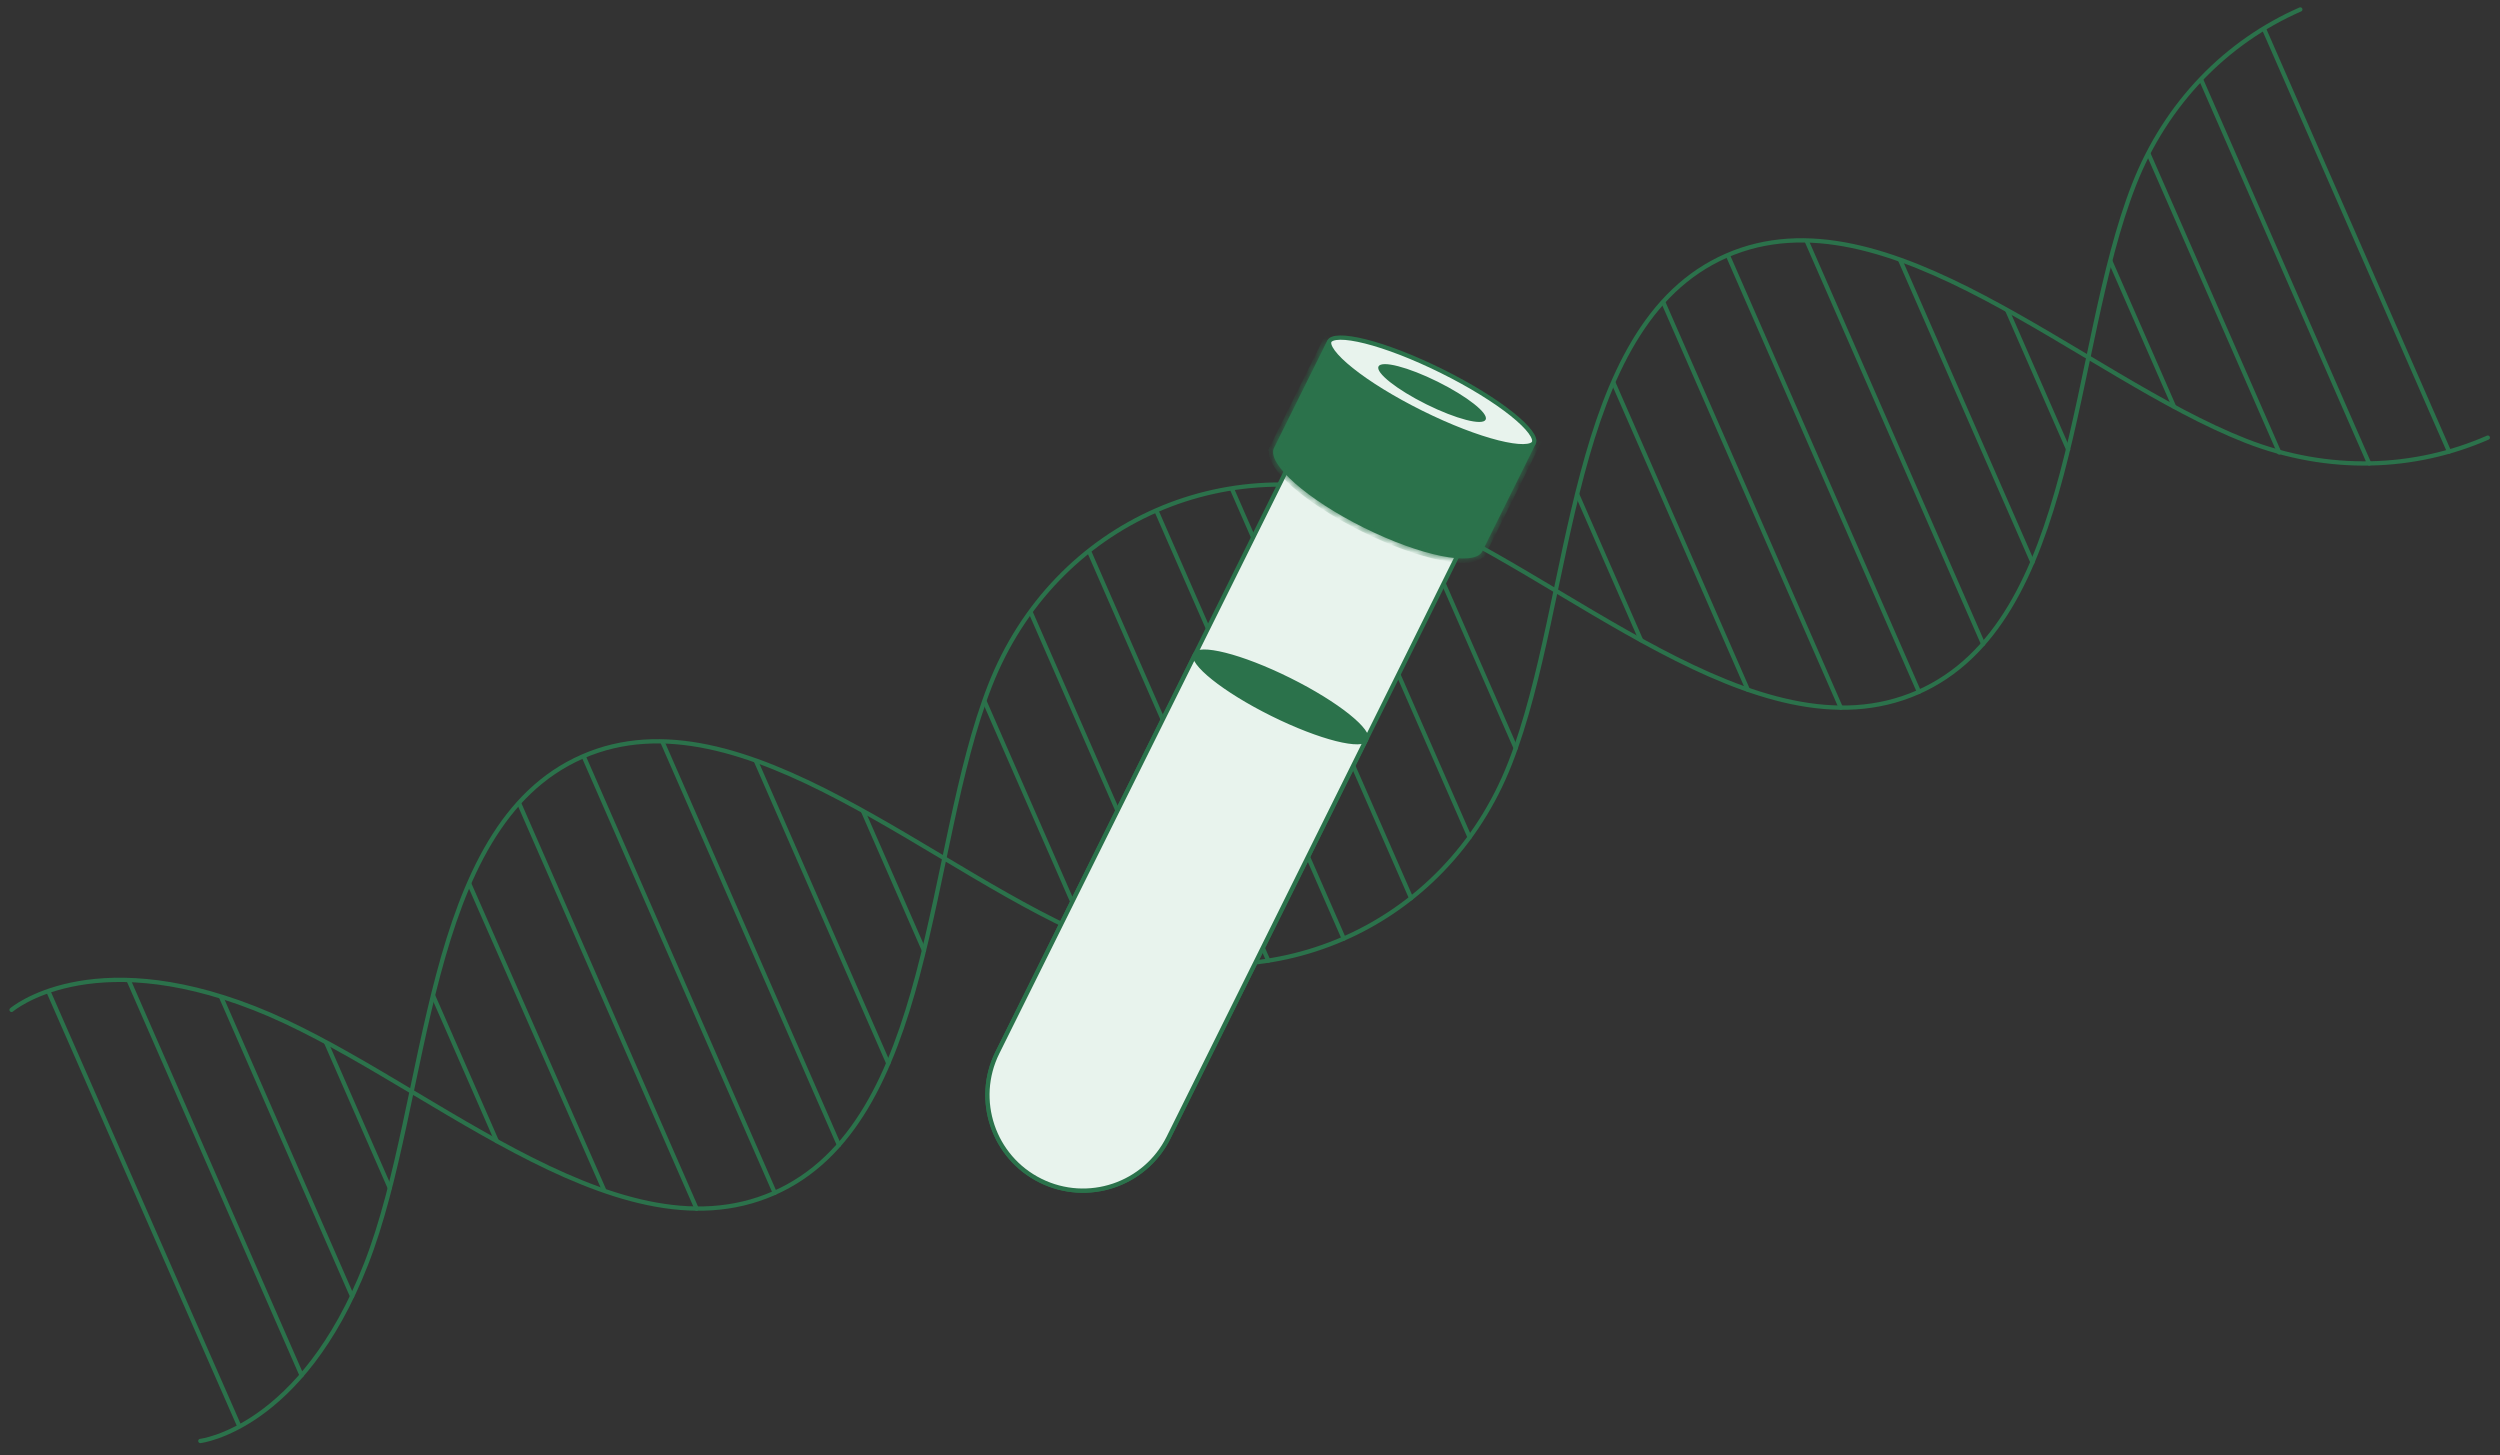 <svg width="292" height="170" viewBox="0 0 292 170" fill="none" xmlns="http://www.w3.org/2000/svg">
<rect x="0" y="0" width="292" height="170" fill="#333333" stroke="none"/>
<g clip-path="url(#clip0_1115_8955)">
<path d="M290.574 51.116C282.009 54.866 271.977 55.264 262.336 51.496C243.057 43.958 220.377 21.657 201.645 29.859C182.914 38.06 183.918 69.854 176.382 89.133C168.844 108.414 147.993 117.544 128.714 110.005C109.432 102.468 86.751 80.167 68.02 88.369C49.289 96.571 50.292 128.364 42.756 147.643C35.218 166.922 23.399 168.305 23.399 168.305" stroke="#2B724B" stroke-width="0.5" stroke-miterlimit="10" stroke-linecap="round"/>
<path d="M1.352 117.954C1.352 117.954 10.384 110.205 29.664 117.743C48.944 125.281 71.625 147.582 90.356 139.38C109.088 131.178 108.084 99.385 115.62 80.106C123.158 60.825 144.009 51.695 163.288 59.233C182.568 66.771 205.249 89.073 223.98 80.871C242.712 72.669 241.708 40.876 249.244 21.596C253.013 11.957 260.11 4.855 268.676 1.104" stroke="#2B724B" stroke-width="0.5" stroke-miterlimit="10" stroke-linecap="round"/>
<path d="M70.294 139.02C70.35 139.147 70.497 139.204 70.624 139.148C70.75 139.093 70.807 138.945 70.752 138.819L70.294 139.02ZM54.578 103.327L70.294 139.02L70.752 138.819L55.035 103.126L54.578 103.327Z" fill="#2B724B"/>
<path d="M103.524 124.294C103.579 124.42 103.726 124.478 103.853 124.422C103.979 124.367 104.037 124.22 103.982 124.093L103.524 124.294ZM88.037 88.924L103.524 124.294L103.982 124.093L88.495 88.724L88.037 88.924Z" fill="#2B724B"/>
<path d="M107.691 111.107C107.747 111.233 107.894 111.291 108.021 111.235C108.147 111.18 108.205 111.032 108.149 110.906L107.691 111.107ZM100.553 94.803L107.691 111.107L108.149 110.906L101.011 94.603L100.553 94.803Z" fill="#2B724B"/>
<path d="M57.795 133.384C57.851 133.51 57.998 133.568 58.125 133.512C58.251 133.457 58.309 133.31 58.254 133.183L57.795 133.384ZM50.342 116.362L57.795 133.384L58.254 133.183L50.8 116.161L50.342 116.362Z" fill="#2B724B"/>
<path d="M90.265 139.42C90.321 139.546 90.468 139.604 90.594 139.549C90.721 139.493 90.779 139.346 90.723 139.219L90.265 139.42ZM67.929 88.409L90.265 139.42L90.723 139.219L68.387 88.208L67.929 88.409Z" fill="#2B724B"/>
<path d="M97.759 133.833C97.814 133.96 97.962 134.017 98.088 133.962C98.214 133.906 98.272 133.759 98.217 133.633L97.759 133.833ZM77.117 86.692L97.759 133.833L98.217 133.633L77.575 86.492L77.117 86.692Z" fill="#2B724B"/>
<path d="M81.13 141.263C81.185 141.39 81.333 141.447 81.459 141.392C81.586 141.337 81.643 141.189 81.588 141.063L81.13 141.263ZM60.378 93.87L81.13 141.263L81.588 141.063L60.836 93.669L60.378 93.87Z" fill="#2B724B"/>
<path d="M203.923 80.673C203.979 80.8 204.126 80.857 204.253 80.802C204.379 80.746 204.437 80.599 204.381 80.473L203.923 80.673ZM188.22 44.809L203.923 80.673L204.381 80.473L188.678 44.609L188.22 44.809Z" fill="#2B724B"/>
<path d="M237.166 65.776C237.222 65.903 237.369 65.96 237.495 65.905C237.622 65.85 237.68 65.702 237.624 65.576L237.166 65.776ZM221.679 30.407L237.166 65.776L237.624 65.576L222.137 30.206L221.679 30.407Z" fill="#2B724B"/>
<path d="M241.332 52.59C241.388 52.716 241.535 52.774 241.662 52.719C241.788 52.663 241.846 52.516 241.79 52.389L241.332 52.59ZM234.194 36.287L241.332 52.59L241.79 52.389L234.652 36.086L234.194 36.287Z" fill="#2B724B"/>
<path d="M191.438 74.866C191.493 74.993 191.64 75.05 191.767 74.995C191.893 74.939 191.951 74.792 191.896 74.665L191.438 74.866ZM183.984 57.844L191.438 74.866L191.896 74.665L184.442 57.644L183.984 57.844Z" fill="#2B724B"/>
<path d="M223.906 80.903C223.962 81.03 224.109 81.088 224.236 81.032C224.362 80.977 224.42 80.829 224.364 80.703L223.906 80.903ZM201.57 29.892L223.906 80.903L224.364 80.703L202.028 29.692L201.57 29.892Z" fill="#2B724B"/>
<path d="M231.401 75.314C231.457 75.441 231.604 75.499 231.731 75.443C231.857 75.388 231.915 75.24 231.859 75.114L231.401 75.314ZM210.76 28.174L231.401 75.314L231.859 75.114L211.218 27.973L210.76 28.174Z" fill="#2B724B"/>
<path d="M214.771 82.748C214.826 82.874 214.974 82.932 215.1 82.876C215.227 82.821 215.284 82.674 215.229 82.547L214.771 82.748ZM194.019 35.354L214.771 82.748L215.229 82.547L194.477 35.154L194.019 35.354Z" fill="#2B724B"/>
<path d="M138.053 112.501C138.108 112.627 138.256 112.685 138.382 112.629C138.508 112.574 138.566 112.427 138.511 112.3L138.053 112.501ZM120.121 71.549L138.053 112.501L138.511 112.3L120.579 71.348L120.121 71.549Z" fill="#2B724B"/>
<path d="M171.422 97.891C171.477 98.017 171.624 98.075 171.751 98.019C171.877 97.964 171.935 97.817 171.88 97.69L171.422 97.891ZM153.491 56.94L171.422 97.891L171.88 97.69L153.949 56.74L153.491 56.94Z" fill="#2B724B"/>
<path d="M176.803 87.477C176.858 87.603 177.005 87.661 177.132 87.606C177.258 87.55 177.316 87.403 177.261 87.276L176.803 87.477ZM164.791 60.045L176.803 87.477L177.261 87.276L165.249 59.844L164.791 60.045Z" fill="#2B724B"/>
<path d="M126.751 109.393C126.807 109.519 126.954 109.577 127.081 109.522C127.207 109.466 127.265 109.319 127.209 109.192L126.751 109.393ZM114.74 81.961L126.751 109.393L127.209 109.192L115.198 81.76L114.74 81.961Z" fill="#2B724B"/>
<path d="M156.721 109.726C156.776 109.852 156.924 109.91 157.05 109.855C157.177 109.799 157.234 109.652 157.179 109.525L156.721 109.726ZM134.822 59.713L156.721 109.726L157.179 109.525L135.28 59.512L134.822 59.713Z" fill="#2B724B"/>
<path d="M164.59 104.997C164.645 105.123 164.793 105.181 164.919 105.126C165.046 105.07 165.103 104.923 165.048 104.796L164.59 104.997ZM143.634 57.137L164.59 104.997L165.048 104.796L144.092 56.937L143.634 57.137Z" fill="#2B724B"/>
<path d="M147.907 112.302C147.963 112.428 148.11 112.486 148.237 112.43C148.363 112.375 148.421 112.227 148.365 112.101L147.907 112.302ZM126.951 64.442L147.907 112.302L148.365 112.101L127.409 64.242L126.951 64.442Z" fill="#2B724B"/>
<path d="M40.899 151.509C40.955 151.635 41.102 151.693 41.228 151.637C41.355 151.582 41.413 151.435 41.357 151.308L40.899 151.509ZM41.357 151.308L26.022 116.285L25.564 116.486L40.899 151.509L41.357 151.308Z" fill="#2B724B"/>
<path d="M45.3 138.855C45.356 138.982 45.503 139.039 45.63 138.984C45.756 138.929 45.814 138.781 45.758 138.655L45.3 138.855ZM45.758 138.655L38.305 121.633L37.847 121.834L45.3 138.855L45.758 138.655Z" fill="#2B724B"/>
<path d="M27.694 166.62C27.749 166.747 27.896 166.804 28.023 166.749C28.149 166.693 28.207 166.546 28.151 166.419L27.694 166.62ZM28.151 166.419L5.838 115.597L5.38 115.798L27.694 166.62L28.151 166.419Z" fill="#2B724B"/>
<path d="M34.998 160.737C35.053 160.863 35.201 160.921 35.327 160.866C35.454 160.81 35.511 160.663 35.456 160.536L34.998 160.737ZM35.456 160.536L15.239 114.365L14.781 114.565L34.998 160.737L35.456 160.536Z" fill="#2B724B"/>
<path d="M265.987 52.95C266.042 53.077 266.19 53.134 266.316 53.079C266.443 53.023 266.5 52.876 266.445 52.749L265.987 52.95ZM250.652 17.927L265.987 52.95L266.445 52.749L251.11 17.727L250.652 17.927Z" fill="#2B724B"/>
<path d="M253.703 47.602C253.759 47.729 253.906 47.786 254.032 47.731C254.159 47.676 254.217 47.528 254.161 47.402L253.703 47.602ZM246.25 30.581L253.703 47.602L254.161 47.402L246.708 30.38L246.25 30.581Z" fill="#2B724B"/>
<path d="M285.823 52.845C285.878 52.972 286.025 53.029 286.152 52.974C286.278 52.919 286.336 52.771 286.281 52.645L285.823 52.845ZM264.182 3.423L285.823 52.845L286.281 52.645L264.64 3.222L264.182 3.423Z" fill="#2B724B"/>
<path d="M276.486 54.228C276.541 54.355 276.689 54.413 276.815 54.357C276.942 54.302 276.999 54.154 276.944 54.028L276.486 54.228ZM256.815 9.303L276.486 54.228L276.944 54.028L257.273 9.103L256.815 9.303Z" fill="#2B724B"/>
</g>
<path d="M151.588 52.26L171.579 62.185L136.488 132.866C133.748 138.387 127.051 140.64 121.53 137.899C116.01 135.159 113.756 128.462 116.497 122.941L151.588 52.26Z" fill="#E8F3ED" stroke="#2B724B" stroke-width="0.5"/>
<mask id="path-33-inside-1_1115_8955" fill="white">
<path fill-rule="evenodd" clip-rule="evenodd" d="M179.374 51.834L155.041 39.753L148.772 52.379L148.776 52.38C148.036 54.247 152.709 58.363 159.334 61.653C165.959 64.942 172.063 66.176 173.103 64.458L173.106 64.459L173.135 64.399C173.138 64.394 173.141 64.388 173.144 64.382C173.147 64.377 173.149 64.371 173.152 64.365L179.374 51.834Z"/>
</mask>
<path fill-rule="evenodd" clip-rule="evenodd" d="M179.374 51.834L155.041 39.753L148.772 52.379L148.776 52.38C148.036 54.247 152.709 58.363 159.334 61.653C165.959 64.942 172.063 66.176 173.103 64.458L173.106 64.459L173.135 64.399C173.138 64.394 173.141 64.388 173.144 64.382C173.147 64.377 173.149 64.371 173.152 64.365L179.374 51.834Z" fill="#2B724B"/>
<path d="M155.041 39.753L155.263 39.305L154.815 39.083L154.593 39.531L155.041 39.753ZM179.374 51.834L179.822 52.056L180.044 51.608L179.596 51.386L179.374 51.834ZM148.772 52.379L148.325 52.156L148.102 52.604L148.55 52.826L148.772 52.379ZM148.776 52.38L149.241 52.564L149.41 52.137L148.998 51.932L148.776 52.38ZM173.103 64.458L173.325 64.01L172.913 63.805L172.675 64.199L173.103 64.458ZM173.106 64.459L172.883 64.907L173.331 65.129L173.553 64.681L173.106 64.459ZM173.135 64.399L172.692 64.169L172.687 64.177L173.135 64.399ZM173.152 64.365L172.704 64.143L172.7 64.151L173.152 64.365ZM154.818 40.201L179.151 52.281L179.596 51.386L155.263 39.305L154.818 40.201ZM149.22 52.601L155.488 39.975L154.593 39.531L148.325 52.156L149.22 52.601ZM148.998 51.932L148.995 51.931L148.55 52.826L148.553 52.828L148.998 51.932ZM159.556 61.205C156.271 59.574 153.486 57.745 151.623 56.108C150.689 55.287 150.007 54.531 149.605 53.889C149.189 53.224 149.147 52.8 149.241 52.564L148.311 52.196C148.034 52.894 148.299 53.685 148.758 54.419C149.231 55.177 149.993 56.006 150.963 56.859C152.907 58.568 155.771 60.442 159.111 62.1L159.556 61.205ZM172.675 64.199C172.544 64.416 172.181 64.638 171.399 64.709C170.645 64.777 169.631 64.691 168.412 64.443C165.981 63.949 162.841 62.835 159.556 61.205L159.111 62.1C162.452 63.759 165.676 64.907 168.213 65.423C169.478 65.68 170.599 65.785 171.489 65.705C172.351 65.627 173.142 65.359 173.53 64.716L172.675 64.199ZM173.328 64.011L173.325 64.01L172.88 64.906L172.883 64.907L173.328 64.011ZM172.687 64.177L172.658 64.237L173.553 64.681L173.583 64.621L172.687 64.177ZM172.696 64.16C172.695 64.163 172.693 64.166 172.692 64.169L173.579 64.63C173.583 64.621 173.588 64.613 173.592 64.605L172.696 64.16ZM172.7 64.151C172.699 64.154 172.697 64.157 172.696 64.16L173.592 64.605C173.596 64.596 173.6 64.588 173.604 64.58L172.7 64.151ZM178.926 51.611L172.704 64.143L173.6 64.588L179.822 52.056L178.926 51.611Z" fill="#2B724B" mask="url(#path-33-inside-1_1115_8955)"/>
<path d="M179.158 51.703C179.105 51.811 178.993 51.912 178.783 51.99C178.573 52.068 178.283 52.114 177.912 52.119C177.171 52.129 176.163 51.977 174.953 51.673C172.536 51.064 169.366 49.858 166.018 48.196C162.671 46.534 159.793 44.738 157.848 43.181C156.873 42.401 156.143 41.69 155.704 41.093C155.483 40.794 155.344 40.536 155.279 40.321C155.215 40.107 155.228 39.957 155.281 39.849C155.335 39.741 155.447 39.639 155.656 39.562C155.867 39.484 156.157 39.438 156.528 39.433C157.269 39.423 158.277 39.574 159.487 39.879C161.903 40.488 165.074 41.694 168.421 43.356C171.769 45.018 174.646 46.814 176.592 48.371C177.566 49.151 178.296 49.862 178.736 50.459C178.956 50.757 179.095 51.016 179.16 51.231C179.225 51.444 179.212 51.595 179.158 51.703Z" fill="#E8F3ED" stroke="#2B724B" stroke-width="0.5"/>
<path d="M173.3 48.903C173.293 48.917 173.269 48.95 173.181 48.981C173.092 49.013 172.959 49.034 172.776 49.034C172.412 49.035 171.907 48.956 171.29 48.797C170.06 48.479 168.439 47.858 166.721 47.005C165.004 46.153 163.529 45.237 162.533 44.449C162.033 44.054 161.665 43.699 161.445 43.409C161.335 43.263 161.271 43.144 161.242 43.054C161.214 42.965 161.226 42.926 161.233 42.912C161.24 42.897 161.264 42.864 161.352 42.833C161.441 42.801 161.574 42.781 161.757 42.78C162.121 42.779 162.627 42.858 163.244 43.018C164.473 43.335 166.095 43.956 167.812 44.809C169.529 45.662 171.004 46.577 172 47.365C172.5 47.76 172.869 48.115 173.088 48.406C173.198 48.551 173.262 48.67 173.291 48.76C173.319 48.849 173.307 48.888 173.3 48.903Z" fill="#2B724B" stroke="#2B724B" stroke-width="0.5"/>
<path d="M139.474 76.661L159.465 86.586L136.488 132.869C133.747 138.39 127.05 140.643 121.529 137.902C116.009 135.161 113.756 128.464 116.496 122.944L139.474 76.661Z" fill="#E8F3ED" stroke="#2B724B" stroke-width="0.5"/>
<path d="M159.624 86.385C159.577 86.479 159.48 86.566 159.303 86.632C159.124 86.698 158.878 86.737 158.566 86.741C157.942 86.75 157.094 86.622 156.076 86.366C154.045 85.854 151.38 84.84 148.566 83.444C145.753 82.047 143.334 80.537 141.699 79.228C140.879 78.572 140.265 77.974 139.895 77.471C139.709 77.22 139.592 77.001 139.536 76.819C139.481 76.637 139.492 76.507 139.539 76.413C139.586 76.319 139.683 76.232 139.86 76.166C140.039 76.1 140.285 76.061 140.597 76.057C141.221 76.048 142.069 76.176 143.087 76.432C145.118 76.944 147.783 77.957 150.597 79.354C153.41 80.751 155.828 82.261 157.464 83.57C158.283 84.225 158.898 84.824 159.268 85.326C159.454 85.578 159.571 85.796 159.627 85.979C159.682 86.16 159.671 86.29 159.624 86.385Z" fill="#2B724B" stroke="#2B724B" stroke-width="0.395"/>
<defs>
<clipPath id="clip0_1115_8955">
<rect width="292.665" height="56.605" fill="white" transform="translate(0.603 117.388) rotate(-23.647)"/>
</clipPath>
</defs>
</svg>
